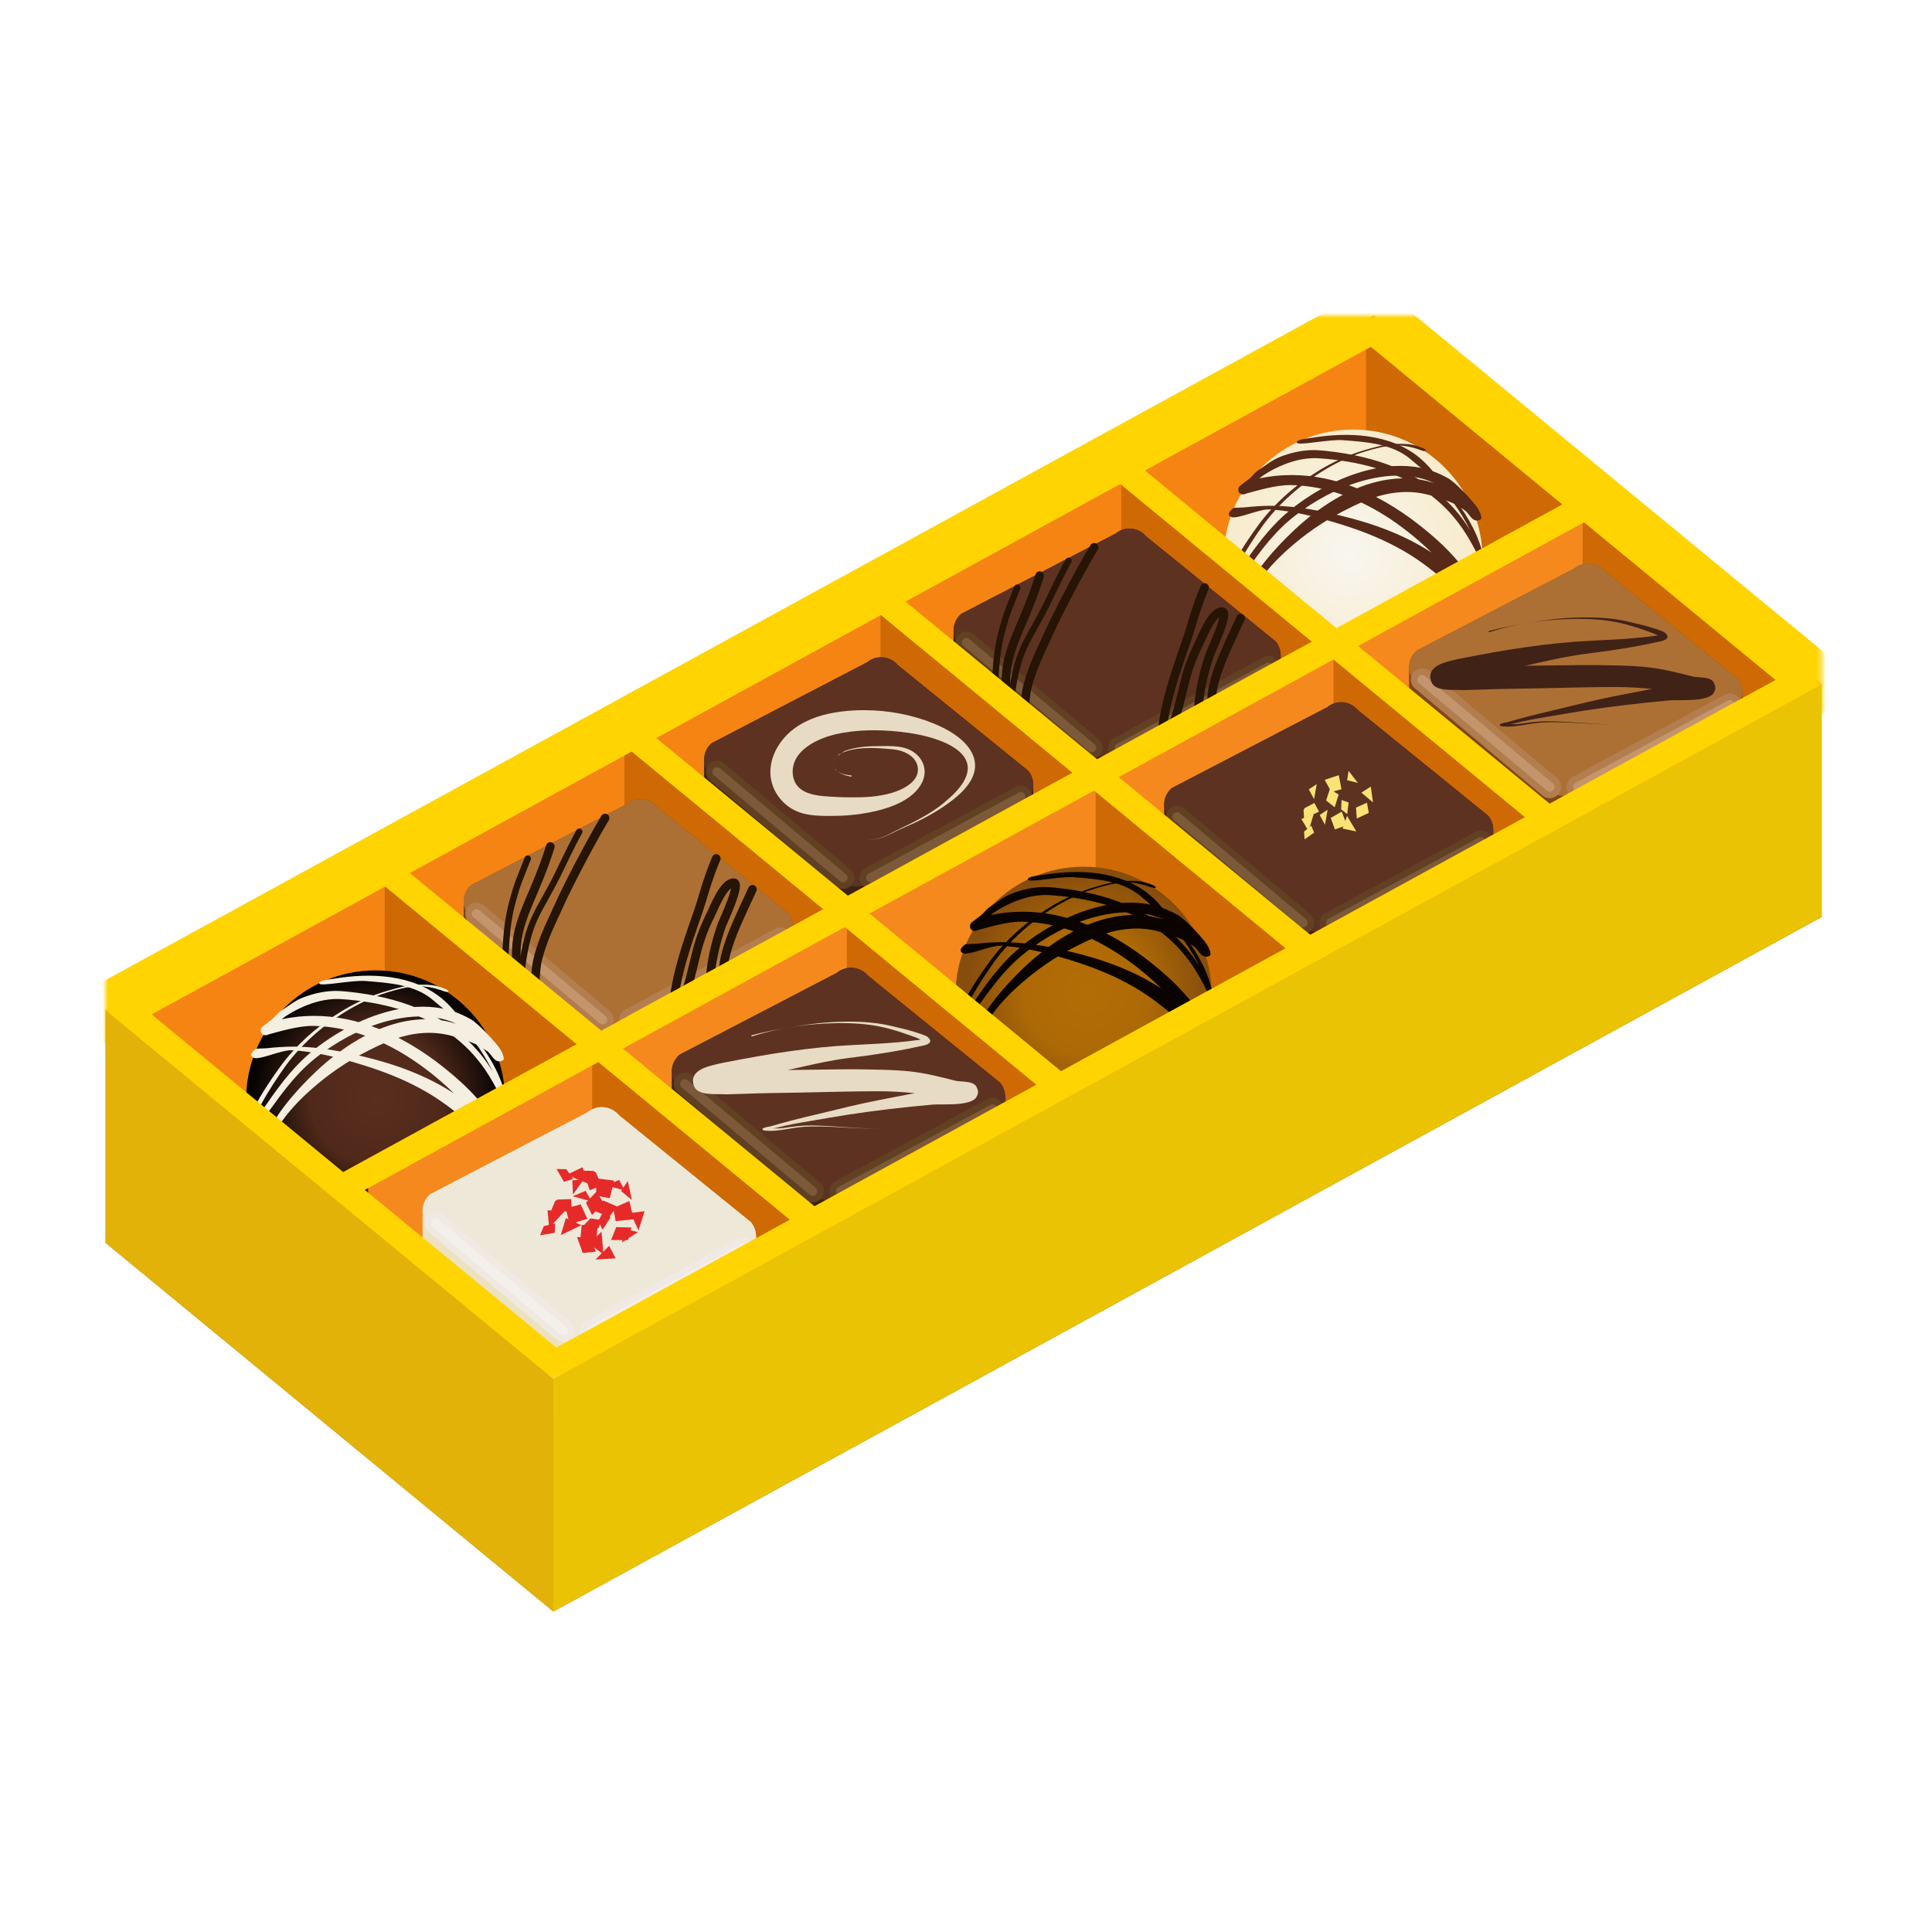 <?xml version="1.0" encoding="UTF-8"?>
<!DOCTYPE svg PUBLIC "-//W3C//DTD SVG 1.1//EN" "http://www.w3.org/Graphics/SVG/1.1/DTD/svg11.dtd">
<!-- Created by kotohokisha (https://kotohokisha.com/) -->
<svg stroke-miterlimit="10" style="fill-rule:nonzero;clip-rule:evenodd;stroke-linecap:round;stroke-linejoin:round;" version="1.1" viewBox="0 0 369.959 278.787" width="500px" height="500px" xml:space="preserve" xmlns="http://www.w3.org/2000/svg" xmlns:xlink="http://www.w3.org/1999/xlink">
<defs>
<radialGradient cx="0" cy="0" gradientTransform="matrix(25.298 0.924 -0.779 25.298 258.59 60.525)" gradientUnits="userSpaceOnUse" id="RadialGradient" r="1">
<stop offset="0" stop-color="#f8f6f0"/>
<stop offset="1" stop-color="#f8ebca"/>
<stop offset="1" stop-color="#e9e5cb"/>
</radialGradient>
<filter color-interpolation-filters="sRGB" filterUnits="userSpaceOnUse" height="26.154" id="Filter" width="29.999" x="182.044" y="74.452">
<feGaussianBlur in="SourceGraphic" result="Blur" stdDeviation="0.352"/>
</filter>
<filter color-interpolation-filters="sRGB" filterUnits="userSpaceOnUse" height="21.439" id="Filter_2" width="34.576" x="211.305" y="79.168">
<feGaussianBlur in="SourceGraphic" result="Blur" stdDeviation="0.352"/>
</filter>
<filter color-interpolation-filters="sRGB" filterUnits="userSpaceOnUse" height="17.515" id="Filter_3" width="6.169" x="208.007" y="99.724">
<feGaussianBlur in="SourceGraphic" result="Blur" stdDeviation="0.352"/>
</filter>
<filter color-interpolation-filters="sRGB" filterUnits="userSpaceOnUse" height="23.667" id="Filter_4" width="27.512" x="183.288" y="75.696">
<feGaussianBlur in="SourceGraphic" result="Blur" stdDeviation="0.352"/>
</filter>
<filter color-interpolation-filters="sRGB" filterUnits="userSpaceOnUse" height="18.951" id="Filter_5" width="32.088" x="212.549" y="80.412">
<feGaussianBlur in="SourceGraphic" result="Blur" stdDeviation="0.352"/>
</filter>
<filter color-interpolation-filters="sRGB" filterUnits="userSpaceOnUse" height="14.496" id="Filter_6" width="3.15" x="209.517" y="101.234">
<feGaussianBlur in="SourceGraphic" result="Blur" stdDeviation="0.352"/>
</filter>
<filter color-interpolation-filters="sRGB" filterUnits="userSpaceOnUse" height="26.311" id="Filter_7" width="30.18" x="134.28" y="99.207">
<feGaussianBlur in="SourceGraphic" result="Blur" stdDeviation="0.355"/>
</filter>
<filter color-interpolation-filters="sRGB" filterUnits="userSpaceOnUse" height="21.567" id="Filter_8" width="34.783" x="163.717" y="103.95">
<feGaussianBlur in="SourceGraphic" result="Blur" stdDeviation="0.355"/>
</filter>
<filter color-interpolation-filters="sRGB" filterUnits="userSpaceOnUse" height="17.62" id="Filter_9" width="6.206" x="160.399" y="124.63">
<feGaussianBlur in="SourceGraphic" result="Blur" stdDeviation="0.355"/>
</filter>
<filter color-interpolation-filters="sRGB" filterUnits="userSpaceOnUse" height="23.809" id="Filter_10" width="27.677" x="135.531" y="100.458">
<feGaussianBlur in="SourceGraphic" result="Blur" stdDeviation="0.355"/>
</filter>
<filter color-interpolation-filters="sRGB" filterUnits="userSpaceOnUse" height="19.065" id="Filter_11" width="32.281" x="164.968" y="105.202">
<feGaussianBlur in="SourceGraphic" result="Blur" stdDeviation="0.355"/>
</filter>
<filter color-interpolation-filters="sRGB" filterUnits="userSpaceOnUse" height="14.583" id="Filter_12" width="3.169" x="161.917" y="126.148">
<feGaussianBlur in="SourceGraphic" result="Blur" stdDeviation="0.355"/>
</filter>
<filter color-interpolation-filters="sRGB" filterUnits="userSpaceOnUse" height="26.311" id="Filter_13" width="30.18" x="88.231" y="126.385">
<feGaussianBlur in="SourceGraphic" result="Blur" stdDeviation="0.355"/>
</filter>
<filter color-interpolation-filters="sRGB" filterUnits="userSpaceOnUse" height="21.567" id="Filter_14" width="34.783" x="117.668" y="131.129">
<feGaussianBlur in="SourceGraphic" result="Blur" stdDeviation="0.355"/>
</filter>
<filter color-interpolation-filters="sRGB" filterUnits="userSpaceOnUse" height="17.62" id="Filter_15" width="6.206" x="114.35" y="151.808">
<feGaussianBlur in="SourceGraphic" result="Blur" stdDeviation="0.355"/>
</filter>
<filter color-interpolation-filters="sRGB" filterUnits="userSpaceOnUse" height="23.809" id="Filter_16" width="27.677" x="89.482" y="127.636">
<feGaussianBlur in="SourceGraphic" result="Blur" stdDeviation="0.355"/>
</filter>
<filter color-interpolation-filters="sRGB" filterUnits="userSpaceOnUse" height="19.065" id="Filter_17" width="32.281" x="118.919" y="132.38">
<feGaussianBlur in="SourceGraphic" result="Blur" stdDeviation="0.355"/>
</filter>
<filter color-interpolation-filters="sRGB" filterUnits="userSpaceOnUse" height="14.583" id="Filter_18" width="3.169" x="115.868" y="153.327">
<feGaussianBlur in="SourceGraphic" result="Blur" stdDeviation="0.355"/>
</filter>
<radialGradient cx="0" cy="0" gradientTransform="matrix(24.559 0.395 -0.332 24.559 72.135 164.619)" gradientUnits="userSpaceOnUse" id="RadialGradient_2" r="1">
<stop offset="0" stop-color="#5a2e1e"/>
<stop offset="0.519" stop-color="#50291a"/>
<stop offset="1" stop-color="#000000"/>
</radialGradient>
<path d="M70.492 180.518L70.492 223.159L303.065 95.796L303.065 53.156L70.492 180.518Z" id="Fill"/>
<filter color-interpolation-filters="sRGB" filterUnits="userSpaceOnUse" height="26.658" id="Filter_19" width="30.578" x="269.256" y="81.504">
<feGaussianBlur in="SourceGraphic" result="Blur" stdDeviation="0.359"/>
</filter>
<filter color-interpolation-filters="sRGB" filterUnits="userSpaceOnUse" height="21.852" id="Filter_20" width="35.242" x="299.081" y="86.31">
<feGaussianBlur in="SourceGraphic" result="Blur" stdDeviation="0.359"/>
</filter>
<filter color-interpolation-filters="sRGB" filterUnits="userSpaceOnUse" height="17.852" id="Filter_21" width="6.288" x="295.719" y="107.262">
<feGaussianBlur in="SourceGraphic" result="Blur" stdDeviation="0.359"/>
</filter>
<filter color-interpolation-filters="sRGB" filterUnits="userSpaceOnUse" height="24.123" id="Filter_22" width="28.042" x="270.524" y="82.771">
<feGaussianBlur in="SourceGraphic" result="Blur" stdDeviation="0.359"/>
</filter>
<filter color-interpolation-filters="sRGB" filterUnits="userSpaceOnUse" height="19.316" id="Filter_23" width="32.706" x="300.349" y="87.578">
<feGaussianBlur in="SourceGraphic" result="Blur" stdDeviation="0.359"/>
</filter>
<filter color-interpolation-filters="sRGB" filterUnits="userSpaceOnUse" height="14.775" id="Filter_24" width="3.211" x="297.258" y="108.801">
<feGaussianBlur in="SourceGraphic" result="Blur" stdDeviation="0.359"/>
</filter>
<filter color-interpolation-filters="sRGB" filterUnits="userSpaceOnUse" height="23.809" id="Filter_25" width="27.677" x="223.622" y="109.072">
<feGaussianBlur in="SourceGraphic" result="Blur" stdDeviation="0.355"/>
</filter>
<filter color-interpolation-filters="sRGB" filterUnits="userSpaceOnUse" height="19.065" id="Filter_26" width="32.281" x="253.059" y="113.816">
<feGaussianBlur in="SourceGraphic" result="Blur" stdDeviation="0.355"/>
</filter>
<filter color-interpolation-filters="sRGB" filterUnits="userSpaceOnUse" height="14.583" id="Filter_27" width="3.169" x="250.008" y="134.763">
<feGaussianBlur in="SourceGraphic" result="Blur" stdDeviation="0.355"/>
</filter>
<radialGradient cx="0" cy="0" gradientTransform="matrix(23.783 0.586 -0.493 23.783 208.247 144.316)" gradientUnits="userSpaceOnUse" id="RadialGradient_3" r="1">
<stop offset="0" stop-color="#905a08"/>
<stop offset="0" stop-color="#b36d06"/>
<stop offset="0.512" stop-color="#ad6906"/>
<stop offset="0.973" stop-color="#864d0d"/>
</radialGradient>
<filter color-interpolation-filters="sRGB" filterUnits="userSpaceOnUse" height="26.658" id="Filter_28" width="30.578" x="128.078" y="158.911">
<feGaussianBlur in="SourceGraphic" result="Blur" stdDeviation="0.359"/>
</filter>
<filter color-interpolation-filters="sRGB" filterUnits="userSpaceOnUse" height="21.852" id="Filter_29" width="35.242" x="157.903" y="163.718">
<feGaussianBlur in="SourceGraphic" result="Blur" stdDeviation="0.359"/>
</filter>
<filter color-interpolation-filters="sRGB" filterUnits="userSpaceOnUse" height="17.852" id="Filter_30" width="6.288" x="154.541" y="184.67">
<feGaussianBlur in="SourceGraphic" result="Blur" stdDeviation="0.359"/>
</filter>
<filter color-interpolation-filters="sRGB" filterUnits="userSpaceOnUse" height="24.123" id="Filter_31" width="28.042" x="129.345" y="160.179">
<feGaussianBlur in="SourceGraphic" result="Blur" stdDeviation="0.359"/>
</filter>
<filter color-interpolation-filters="sRGB" filterUnits="userSpaceOnUse" height="19.316" id="Filter_32" width="32.706" x="159.17" y="164.985">
<feGaussianBlur in="SourceGraphic" result="Blur" stdDeviation="0.359"/>
</filter>
<filter color-interpolation-filters="sRGB" filterUnits="userSpaceOnUse" height="14.775" id="Filter_33" width="3.211" x="156.079" y="186.208">
<feGaussianBlur in="SourceGraphic" result="Blur" stdDeviation="0.359"/>
</filter>
<filter color-interpolation-filters="sRGB" filterUnits="userSpaceOnUse" height="26.658" id="Filter_34" width="30.578" x="80.356" y="185.61">
<feGaussianBlur in="SourceGraphic" result="Blur" stdDeviation="0.359"/>
</filter>
<filter color-interpolation-filters="sRGB" filterUnits="userSpaceOnUse" height="21.852" id="Filter_35" width="35.242" x="110.181" y="190.417">
<feGaussianBlur in="SourceGraphic" result="Blur" stdDeviation="0.359"/>
</filter>
<filter color-interpolation-filters="sRGB" filterUnits="userSpaceOnUse" height="17.852" id="Filter_36" width="6.288" x="106.819" y="211.369">
<feGaussianBlur in="SourceGraphic" result="Blur" stdDeviation="0.359"/>
</filter>
<filter color-interpolation-filters="sRGB" filterUnits="userSpaceOnUse" height="24.123" id="Filter_37" width="28.042" x="81.624" y="186.878">
<feGaussianBlur in="SourceGraphic" result="Blur" stdDeviation="0.359"/>
</filter>
<filter color-interpolation-filters="sRGB" filterUnits="userSpaceOnUse" height="19.316" id="Filter_38" width="32.706" x="111.449" y="191.685">
<feGaussianBlur in="SourceGraphic" result="Blur" stdDeviation="0.359"/>
</filter>
<filter color-interpolation-filters="sRGB" filterUnits="userSpaceOnUse" height="14.775" id="Filter_39" width="3.211" x="108.358" y="212.908">
<feGaussianBlur in="SourceGraphic" result="Blur" stdDeviation="0.359"/>
</filter>
<path d="M20.166 147.827L263.066 14.81L348.865 85.455L105.965 218.472L20.166 147.827Z" id="Fill_2"/>
<path d="M105.965 218.472L105.965 263.007L348.865 129.988L348.865 85.455L105.965 218.472Z" id="Fill_3"/>
</defs>
<g id="layer-1">
<path d="M20.166 192.36L263.066 59.343L348.865 129.988L105.965 263.005L20.166 192.36Z" fill="#9d521b" fill-rule="nonzero" opacity="1" stroke="none"/>
<path d="M20.166 147.827L263.066 14.81L348.865 85.455L105.965 218.472L20.166 147.827Z" fill="#f58413" fill-rule="nonzero" opacity="1" stroke="none"/>
<path d="M261.592 16.845L261.592 60.381L345.468 129.443L345.468 85.907L261.592 16.845Z" fill="#ce6904" fill-rule="nonzero" opacity="1" stroke="#007aff" stroke-linecap="butt" stroke-linejoin="round" stroke-opacity="0" stroke-width="9.776"/>
<g opacity="1">
<path d="M246.715 83.596C246.715 80.921 252.263 78.752 259.106 78.752C265.95 78.752 271.497 80.921 271.497 83.596C271.497 86.271 265.95 88.439 259.106 88.439C252.263 88.439 246.715 86.271 246.715 83.596Z" fill="#f6e9cb" fill-rule="nonzero" opacity="1" stroke="none"/>
<path d="M234.324 61.449C234.324 47.762 245.419 36.667 259.106 36.667C272.793 36.667 283.889 47.762 283.889 61.449C283.889 75.136 272.793 86.231 259.106 86.231C245.419 86.231 234.324 75.136 234.324 61.449Z" fill="url(#RadialGradient)" fill-rule="nonzero" opacity="1" stroke="none"/>
<path d="M267.356 39.404C265.255 39.42 263.392 40.013 261.381 40.581C258.212 41.476 255.21 42.892 252.41 44.613C248.743 46.866 245.369 49.671 242.565 52.939C241.692 53.956 240.897 55.024 240.128 56.119C239.028 57.684 237.969 59.283 236.992 60.927C236.207 62.247 235.464 63.606 234.872 65.025C234.491 65.937 234.112 66.93 234.096 67.931C234.092 68.219 234.113 68.55 234.238 68.816C234.309 68.967 234.408 69.116 234.577 69.177C234.685 69.216 234.801 69.225 234.916 69.21C235.16 69.177 235.339 68.945 235.451 68.751C235.821 68.112 235.975 67.367 236.347 66.729C236.466 66.525 236.641 66.326 236.784 66.139C237.032 65.815 237.278 65.49 237.527 65.167C238.146 64.361 238.758 63.565 239.352 62.741C241.204 60.174 243.124 57.635 245.395 55.42C247.056 53.798 248.909 52.383 250.858 51.126C254.877 48.533 259.423 46.535 264.167 45.782C267.014 45.331 269.982 45.349 272.756 46.197C273.377 46.388 273.983 46.616 274.57 46.886C273.677 46.621 272.771 46.386 271.849 46.241C269.136 45.816 266.304 46.008 263.643 46.667C260.907 47.346 258.296 48.469 255.863 49.88C254.189 50.85 252.602 51.947 251.077 53.136C250.021 53.959 248.994 54.834 248.017 55.748C242.94 60.497 239.149 65.482 238.488 68.287C238.311 69.043 237.303 71.71 237.114 73.359C236.957 74.733 237.964 74.286 238.013 74.6C237.94 73.519 238.764 70.98 238.834 70.634C239.759 66.068 244.573 60.943 250.137 56.731C251.148 55.966 252.193 55.249 253.262 54.568C254.538 53.754 255.852 53.001 257.196 52.306C259.748 50.985 262.429 49.718 265.249 49.093C267.283 48.642 269.419 48.493 271.488 48.765C273.149 48.984 274.758 49.463 276.329 50.033C277.186 50.344 278.064 50.65 278.864 51.093C279.329 51.35 279.773 51.64 280.208 51.945C280.463 52.124 280.64 52.223 280.831 52.426C281.298 52.923 281.792 53.841 282.47 54.043C282.71 54.115 282.964 54.117 283.202 54.032C283.25 54.015 283.298 53.999 283.344 53.977C283.366 53.967 283.402 53.961 283.41 53.945C283.411 53.941 283.423 53.938 283.42 53.934C283.435 53.928 283.525 53.865 283.595 53.803C283.76 53.655 283.617 52.512 282.605 51.217C281.487 49.785 278.68 46.77 277.301 46.001C276.032 45.292 274.715 44.704 273.313 44.307C270.035 43.38 266.554 43.466 263.238 44.143C258.519 45.107 254.022 47.2 250.039 49.88C248.672 50.799 247.355 51.798 246.116 52.885C242.79 55.802 240.215 59.412 237.724 63.036C237.216 63.775 236.661 64.488 236.129 65.21C235.897 65.525 235.673 65.847 235.473 66.183C235.668 65.584 235.902 64.993 236.161 64.424C237.418 61.663 239.066 59.065 240.762 56.556C241.498 55.467 242.261 54.402 243.1 53.387C245.807 50.115 249.087 47.292 252.661 45.006C255.402 43.254 258.349 41.797 261.468 40.854C265.439 39.655 268.192 39.147 272.136 40.646C273.129 41.024 273.462 40.608 272.474 40.212C270.5 39.42 269.457 39.388 267.356 39.404Z" fill="#572918" fill-rule="nonzero" opacity="1" stroke="none"/>
<path d="M250.981 38.29C250.648 38.347 248.253 38.513 248.323 39.146C248.402 39.864 254.432 38.487 257.233 38.707C261.507 39.043 266.58 39.34 270.093 42.337C272.065 44.019 274.89 46.239 276.504 48.263C278.422 50.669 280.191 53.236 281.519 56.021C281.144 55.403 280.776 54.788 280.35 54.196C277.698 50.51 274.213 47.505 270.21 45.367C266.306 43.283 262.015 42.01 257.666 41.269C256.352 41.046 255.025 40.871 253.699 40.734C252.784 40.64 251.878 40.575 250.956 40.614C248.952 40.699 246.985 41.173 245.121 41.903C243.645 42.482 242.341 43.534 241.017 44.409C240.113 45.007 240.024 45.445 239.175 46.117C238.77 46.438 238.363 46.748 237.951 47.057C237.682 47.259 237.344 47.474 237.197 47.789C237.129 47.934 237.096 48.098 237.109 48.259C237.116 48.344 237.135 48.435 237.142 48.445C237.139 48.446 237.142 48.453 237.142 48.456C237.142 48.465 237.149 48.479 237.153 48.489C237.18 48.559 237.209 48.622 237.251 48.685C237.366 48.857 237.617 49.078 237.841 49.079C237.955 49.079 238.067 49.084 238.18 49.079C238.229 49.076 238.345 49.039 238.388 49.024C238.511 48.982 238.633 48.927 238.759 48.893C240.696 48.374 244.37 47.258 247.154 47.301C252.674 47.386 258.05 49.127 262.867 51.759C266.001 53.472 268.891 55.565 271.598 57.889C272.472 58.64 273.317 59.435 274.143 60.239C268.86 56.788 262.869 54.621 256.737 53.158C254.792 52.694 252.831 52.261 250.858 51.934C248.499 51.543 246.116 51.288 243.723 51.268C241.908 51.252 240.096 51.383 238.292 51.574C237.933 51.611 236.667 51.618 236.309 51.66C236.11 51.684 234.648 52.805 235.666 53.373C236.779 53.993 241.007 51.846 243.144 51.967C246.571 52.161 249.947 52.891 253.251 53.792C255.581 54.427 257.897 55.13 260.168 55.955C263.479 57.158 266.711 58.626 269.718 60.468C272.232 62.008 274.562 63.83 276.799 65.746C277.277 66.156 278.328 67.531 278.8 67.949C278.938 68.071 280.178 69.313 280.19 69.336C280.257 69.473 280.376 69.705 280.962 70.182C281.829 70.888 283.015 70.84 283.639 69.745C284.467 68.293 282.897 67.05 282.736 66.79C281.977 65.573 281.259 64.479 280.372 63.353C279.099 61.737 277.727 60.209 276.241 58.785C275.029 57.623 273.746 56.53 272.439 55.474C266.95 51.041 260.594 47.475 253.634 46.034C249.449 45.167 245.245 45.158 241.144 46.023C241.374 45.852 241.585 45.659 241.822 45.498C242.653 44.931 243.54 44.441 244.444 44.001C246.504 43 248.735 42.296 251.033 42.165C252 42.11 252.956 42.19 253.918 42.275C255.326 42.399 256.731 42.585 258.125 42.821C265.213 44.022 272.056 46.779 277.116 52.032C278.582 53.555 279.871 55.244 280.973 57.048C281.891 58.551 282.686 60.137 283.497 61.703C283.808 62.8 284.731 62.344 284.698 61.906C284.605 60.685 284.47 61.471 283.912 60.381C283.726 59.717 283.552 59.051 283.322 58.403C282.629 56.449 281.673 54.592 280.569 52.841C279.479 51.114 278.245 49.481 276.952 47.902C275.29 45.875 273.907 43.793 271.887 42.117C266.191 37.389 258.064 37.073 250.981 38.29ZM237.841 47.319C237.852 47.319 237.864 47.32 237.874 47.319C237.849 47.329 237.823 47.332 237.798 47.341C237.781 47.348 237.823 47.32 237.841 47.319Z" fill="#572918" fill-rule="nonzero" opacity="1" stroke="none"/>
</g>
<path d="M214.713 46.67L214.713 91.201L257.62 126.545L257.62 82.014L214.713 46.67Z" fill="#ce6904" fill-rule="nonzero" opacity="1" stroke="#007aff" stroke-linecap="butt" stroke-linejoin="round" stroke-opacity="0" stroke-width="10"/>
<g opacity="1">
<g opacity="1">
<path d="M216.633 55.645C215.579 55.553 214.485 55.859 213.611 56.593L184.071 71.961C183.119 72.76 182.629 73.899 182.608 75.052L182.599 75.052L182.599 92.891L182.642 92.891C182.74 93.646 183.037 94.382 183.563 95.009L208.488 115.026C209.955 116.775 212.56 117.001 214.308 115.534L243.762 100.278C244.772 99.431 245.255 98.203 245.217 96.98L245.243 96.98L245.243 79.735L245.217 79.735C245.185 78.847 244.885 77.963 244.27 77.23L219.44 57.1C218.706 56.226 217.686 55.738 216.633 55.645Z" fill="#3a2017" fill-rule="nonzero" opacity="0.979" stroke="none"/>
<path d="M183.562 77.787C182.095 76.038 182.323 73.432 184.071 71.965L213.613 56.594C215.362 55.127 217.968 55.355 219.435 57.104L244.273 77.231C245.74 78.98 245.512 81.587 243.763 83.054L214.31 98.308C212.562 99.775 209.955 99.547 208.488 97.799L183.562 77.787Z" fill="#5e3222" fill-rule="nonzero" opacity="0.979" stroke="none"/>
<path d="M185.043 77.451L209.044 97.607" fill="none" filter="url(#Filter)" opacity="0.979" stroke="#624123" stroke-linecap="round" stroke-linejoin="round" stroke-width="4.236"/>
<path d="M214.305 97.607L242.882 82.167" fill="none" filter="url(#Filter_2)" opacity="0.979" stroke="#624123" stroke-linecap="round" stroke-linejoin="round" stroke-width="4.236"/>
<path d="M211.177 102.723L211.006 114.24" fill="none" filter="url(#Filter_3)" opacity="0.979" stroke="#4a2f17" stroke-linecap="round" stroke-linejoin="round" stroke-width="4.236"/>
<path d="M185.043 77.451L209.044 97.607" fill="none" filter="url(#Filter_4)" opacity="0.979" stroke="#7d5a3b" stroke-linecap="round" stroke-linejoin="round" stroke-width="1.749"/>
<path d="M214.305 97.607L242.882 82.167" fill="none" filter="url(#Filter_5)" opacity="0.979" stroke="#7d5a3b" stroke-linecap="round" stroke-linejoin="round" stroke-width="1.749"/>
<path d="M211.177 102.723L211.006 114.24" fill="none" filter="url(#Filter_6)" opacity="0.979" stroke="#604024" stroke-linecap="round" stroke-linejoin="round" stroke-width="1.217"/>
</g>
<path d="M194.795 66.942C192.789 72.031 192.929 71.472 192.028 74.627C190.46 80.115 190.722 84.444 190.258 90.005C190.077 92.18 188.796 99.043 191.891 100.075C192.345 100.226 193.812 86.788 193.933 86.065C195.257 78.116 196.867 77.261 200.479 70.037C201.318 68.359 203.05 64.573 204.605 61.817" fill="none" opacity="1" stroke="#261404" stroke-linecap="round" stroke-linejoin="round" stroke-width="1.217"/>
<path d="M199.093 64.629C197.963 68.413 195.952 73.024 195.317 74.507C192.024 82.189 192.399 83.943 193.059 92.521C193.138 93.554 193.076 101.593 194.765 101.593C197.059 101.593 195.74 97.111 196.035 93.895C196.246 91.583 196.144 88.328 196.71 86.065C197.725 82.004 199.407 78.864 201.121 75.056C202.06 72.969 205.917 65.257 209.512 59.218" fill="none" opacity="1" stroke="#261404" stroke-linecap="round" stroke-linejoin="round" stroke-width="1.645"/>
<path d="M230.677 66.92C228.914 71.07 228.07 74.629 227.29 76.874C224.367 85.278 221.564 93.003 222.458 101.943C222.567 103.035 222.296 106.898 223.14 107.741C223.708 108.31 224.215 105.551 224.22 105.467C224.392 102.714 223.351 96.858 224.277 94.269C226.952 86.79 226.357 84.139 229.62 77.613C230.241 76.372 232.055 71.531 233.997 71.531C235.498 71.531 231.956 78.932 231.724 79.603C229.736 85.346 228.829 91.141 229.791 97.395C229.912 98.184 229.914 102.982 230.871 103.364C231.152 103.477 231.721 98.509 231.724 98.305C231.78 93.757 232.206 92.208 232.008 89.437C231.672 84.731 235.064 78.302 237.565 72.788" fill="none" opacity="1" stroke="#261404" stroke-linecap="round" stroke-linejoin="round" stroke-width="1.645"/>
</g>
<path d="M168.608 69.723L168.608 114.254L211.514 149.598L211.514 105.067L168.608 69.723Z" fill="#ce6904" fill-rule="nonzero" opacity="1" stroke="#007aff" stroke-linecap="butt" stroke-linejoin="round" stroke-opacity="0" stroke-width="10"/>
<g opacity="1">
<g opacity="1">
<path d="M169.076 80.287C168.016 80.194 166.916 80.501 166.036 81.24L136.319 96.7C135.361 97.504 134.869 98.65 134.847 99.809L134.838 99.809L134.838 117.756L134.881 117.756C134.98 118.515 135.279 119.256 135.808 119.886L160.883 140.024C162.359 141.783 164.979 142.011 166.738 140.535L196.368 125.187C197.384 124.335 197.87 123.1 197.832 121.87L197.858 121.87L197.858 104.521L197.832 104.521C197.8 103.628 197.498 102.738 196.879 102.001L171.9 81.751C171.162 80.871 170.136 80.379 169.076 80.287Z" fill="#3a2017" fill-rule="nonzero" opacity="0.979" stroke="none"/>
<path d="M135.807 102.561C134.331 100.802 134.561 98.18 136.319 96.704L166.038 81.242C167.797 79.766 170.42 79.995 171.896 81.754L196.882 102.002C198.358 103.761 198.129 106.383 196.37 107.859L166.74 123.206C164.981 124.682 162.358 124.452 160.883 122.693L135.807 102.561Z" fill="#5e3222" fill-rule="nonzero" opacity="0.979" stroke="none"/>
<path d="M137.297 102.224L161.442 122.5" fill="none" filter="url(#Filter_7)" opacity="0.979" stroke="#624123" stroke-linecap="round" stroke-linejoin="round" stroke-width="4.262"/>
<path d="M166.734 122.5L195.483 106.968" fill="none" filter="url(#Filter_8)" opacity="0.979" stroke="#624123" stroke-linecap="round" stroke-linejoin="round" stroke-width="4.262"/>
<path d="M163.588 127.647L163.416 139.233" fill="none" filter="url(#Filter_9)" opacity="0.979" stroke="#4a2f17" stroke-linecap="round" stroke-linejoin="round" stroke-width="4.262"/>
<path d="M137.297 102.224L161.442 122.5" fill="none" filter="url(#Filter_10)" opacity="0.979" stroke="#7d5a3b" stroke-linecap="round" stroke-linejoin="round" stroke-width="1.759"/>
<path d="M166.734 122.5L195.483 106.968" fill="none" filter="url(#Filter_11)" opacity="0.979" stroke="#7d5a3b" stroke-linecap="round" stroke-linejoin="round" stroke-width="1.759"/>
<path d="M163.588 127.647L163.416 139.233" fill="none" filter="url(#Filter_12)" opacity="0.979" stroke="#604024" stroke-linecap="round" stroke-linejoin="round" stroke-width="1.225"/>
</g>
<g opacity="1">
<path d="M165.469 90.406C163.956 90.404 162.443 90.496 160.969 90.688C157.83 91.094 154.74 91.996 152.156 93.875C147.809 97.037 145.645 103.087 149.594 107.594C150.136 108.213 150.771 108.753 151.469 109.188C153.732 110.598 156.309 110.651 158.906 110.656C160.22 110.659 161.534 110.611 162.844 110.5C163.987 110.403 165.122 110.241 166.25 110.031C169.88 109.358 174.923 107.797 176.625 104.125C177.837 101.51 176.411 98.857 173.844 97.844C172.258 97.218 170.486 97.281 168.812 97.281C166.498 97.282 164.039 97.375 161.844 98.188C161.594 98.28 161.385 98.516 161.125 98.656C163.552 97.443 167.063 97.57 169.594 97.781C170.336 97.843 171.111 97.892 171.844 98.031C173.564 98.358 175.502 99.473 175.75 101.375C176.105 104.096 172.863 105.632 170.75 106.25C169.469 106.625 168.14 106.843 166.812 106.969C165.451 107.098 164.086 107.111 162.719 107.094C161.807 107.082 161.23 107.084 160.312 107.031C157.164 106.851 152.284 106.925 151.812 102.688C151.752 102.142 151.796 101.629 151.906 101.094C152.611 97.692 156.874 95.765 159.844 95.062C163.874 94.109 168.15 94.088 172.25 94.531C174.705 94.797 177.166 95.238 179.5 96.062C180.681 96.48 181.838 96.979 182.875 97.688C183.521 98.129 184.141 98.669 184.594 99.312C186.843 102.504 183.358 105.968 181.062 107.875C180.719 108.16 180.388 108.451 180.031 108.719C178.182 110.108 176.165 111.231 174.094 112.25C173.14 112.719 172.162 113.167 171.219 113.656C170.366 114.098 169.514 114.585 168.594 114.875C167.674 115.165 166.693 115.173 165.75 115.344C166.696 115.179 167.701 115.188 168.625 114.906C169.762 114.559 170.802 113.937 171.875 113.438C172.941 112.941 174.029 112.5 175.094 112C177.31 110.96 179.447 109.775 181.438 108.344C184.319 106.272 187.896 103.075 186.344 99.094C186.078 98.413 185.682 97.782 185.219 97.219C184.537 96.39 183.725 95.701 182.844 95.094C181.576 94.22 180.174 93.517 178.75 92.938C174.615 91.255 170.008 90.412 165.469 90.406ZM161.125 98.656C160.964 98.737 160.775 98.782 160.625 98.875C160.509 98.947 160.537 99.076 160.438 99.156C160.665 98.977 160.867 98.795 161.125 98.656ZM160.438 99.156C159.955 99.536 159.535 99.886 159.469 100.406C159.529 99.93 159.97 99.53 160.438 99.156ZM159.469 100.406C159.444 100.599 159.494 100.794 159.562 101C159.507 100.803 159.444 100.602 159.469 100.406ZM159.562 101C159.617 101.195 159.734 101.375 159.875 101.562C159.722 101.367 159.624 101.187 159.562 101ZM159.875 101.562C159.942 101.648 159.914 101.726 160 101.812C160.08 101.894 160.186 101.955 160.281 102.031C160.095 101.883 159.995 101.722 159.875 101.562ZM160.406 102.125C160.523 102.212 160.634 102.305 160.75 102.375C161.443 102.789 162.182 102.991 162.969 103.125C163.028 103.133 163.086 103.091 163.094 103.031C163.102 102.972 163.059 102.914 163 102.906C162.101 102.824 161.161 102.659 160.406 102.125Z" fill="#e8dbc3" stroke="none"/>
</g>
</g>
<path d="M119.568 96.967L119.568 141.499L162.474 176.842L162.474 132.311L119.568 96.967Z" fill="#ce6904" fill-rule="nonzero" opacity="1" stroke="#007aff" stroke-linecap="butt" stroke-linejoin="round" stroke-opacity="0" stroke-width="10"/>
<g opacity="1">
<g opacity="1">
<path d="M123.027 107.465C121.967 107.372 120.867 107.68 119.987 108.418L90.27 123.878C89.312 124.682 88.82 125.828 88.798 126.988L88.789 126.988L88.789 144.934L88.832 144.934C88.931 145.694 89.23 146.434 89.759 147.065L114.834 167.202C116.31 168.961 118.93 169.189 120.689 167.713L150.319 152.365C151.335 151.513 151.821 150.278 151.783 149.048L151.809 149.048L151.809 131.699L151.783 131.699C151.751 130.806 151.449 129.917 150.83 129.179L125.851 108.929C125.113 108.049 124.087 107.558 123.027 107.465Z" fill="#7f4517" fill-rule="nonzero" opacity="0.979" stroke="none"/>
<path d="M89.758 129.739C88.282 127.98 88.511 125.358 90.27 123.882L119.989 108.42C121.748 106.944 124.371 107.173 125.847 108.932L150.833 129.181C152.309 130.939 152.08 133.562 150.321 135.038L120.691 150.384C118.932 151.86 116.309 151.631 114.834 149.872L89.758 129.739Z" fill="#ad7135" fill-rule="nonzero" opacity="0.979" stroke="none"/>
<path d="M91.248 129.402L115.393 149.679" fill="none" filter="url(#Filter_13)" opacity="0.979" stroke="#b37f51" stroke-linecap="round" stroke-linejoin="round" stroke-width="4.262"/>
<path d="M120.685 149.679L149.434 134.146" fill="none" filter="url(#Filter_14)" opacity="0.979" stroke="#b37f51" stroke-linecap="round" stroke-linejoin="round" stroke-width="4.262"/>
<path d="M117.539 154.826L117.367 166.411" fill="none" filter="url(#Filter_15)" opacity="0.979" stroke="#7b4c23" stroke-linecap="round" stroke-linejoin="round" stroke-width="4.262"/>
<path d="M91.248 129.402L115.393 149.679" fill="none" filter="url(#Filter_16)" opacity="0.979" stroke="#c5966d" stroke-linecap="round" stroke-linejoin="round" stroke-width="1.759"/>
<path d="M120.685 149.679L149.434 134.146" fill="none" filter="url(#Filter_17)" opacity="0.979" stroke="#c5966d" stroke-linecap="round" stroke-linejoin="round" stroke-width="1.759"/>
<path d="M117.539 154.826L117.367 166.411" fill="none" filter="url(#Filter_18)" opacity="0.979" stroke="#8c5d34" stroke-linecap="round" stroke-linejoin="round" stroke-width="1.225"/>
</g>
<path d="M101.058 118.829C99.04 123.949 99.181 123.386 98.274 126.561C96.697 132.082 96.961 136.436 96.495 142.031C96.312 144.219 95.023 151.123 98.137 152.161C98.594 152.313 100.07 138.794 100.191 138.067C101.524 130.07 103.143 129.21 106.777 121.943C107.621 120.255 109.363 116.446 110.928 113.673" fill="none" opacity="1" stroke="#261404" stroke-linecap="round" stroke-linejoin="round" stroke-width="1.225"/>
<path d="M105.382 116.503C104.246 120.31 102.223 124.948 101.583 126.44C98.271 134.168 98.648 135.932 99.312 144.562C99.391 145.601 99.329 153.689 101.028 153.689C103.335 153.689 102.009 149.18 102.305 145.945C102.518 143.618 102.416 140.343 102.985 138.067C104.006 133.982 105.698 130.823 107.422 126.993C108.367 124.892 112.247 117.134 115.864 111.059" fill="none" opacity="1" stroke="#261404" stroke-linecap="round" stroke-linejoin="round" stroke-width="1.655"/>
<path d="M137.155 118.808C135.383 122.982 134.533 126.563 133.748 128.821C130.807 137.275 127.988 145.047 128.887 154.041C128.997 155.139 128.724 159.025 129.573 159.874C130.145 160.445 130.655 157.67 130.66 157.586C130.833 154.816 129.785 148.925 130.717 146.32C133.408 138.797 132.81 136.129 136.093 129.564C136.717 128.316 138.542 123.445 140.496 123.445C142.005 123.445 138.442 130.891 138.209 131.566C136.209 137.343 135.296 143.174 136.264 149.466C136.386 150.259 136.388 155.085 137.351 155.47C137.634 155.583 138.206 150.586 138.209 150.381C138.266 145.806 138.694 144.247 138.494 141.459C138.156 136.725 141.569 130.257 144.085 124.71" fill="none" opacity="1" stroke="#261404" stroke-linecap="round" stroke-linejoin="round" stroke-width="1.655"/>
</g>
<path d="M73.672 123.164L73.672 167.695L116.578 203.039L116.578 158.508L73.672 123.164Z" fill="#ce6904" fill-rule="nonzero" opacity="1" stroke="#007aff" stroke-linecap="butt" stroke-linejoin="round" stroke-opacity="0" stroke-width="10"/>
<g opacity="1">
<path d="M59.52 187.16C59.52 184.485 65.068 182.317 71.912 182.317C78.755 182.317 84.303 184.485 84.303 187.16C84.303 189.835 78.755 192.004 71.912 192.004C65.068 192.004 59.52 189.835 59.52 187.16Z" fill="#532f22" fill-rule="nonzero" opacity="1" stroke="none"/>
<path d="M47.129 165.014C47.129 151.327 58.225 140.231 71.912 140.231C85.599 140.231 96.694 151.327 96.694 165.014C96.694 178.7 85.599 189.796 71.912 189.796C58.225 189.796 47.129 178.7 47.129 165.014Z" fill="url(#RadialGradient_2)" fill-rule="nonzero" opacity="1" stroke="none"/>
<path d="M80.161 142.968C78.061 142.984 76.198 143.577 74.186 144.146C71.018 145.041 68.016 146.457 65.215 148.178C61.549 150.43 58.174 153.235 55.37 156.504C54.498 157.521 53.703 158.589 52.933 159.684C51.834 161.248 50.774 162.847 49.797 164.492C49.013 165.812 48.27 167.17 47.677 168.589C47.297 169.501 46.917 170.495 46.902 171.496C46.897 171.784 46.919 172.115 47.044 172.381C47.115 172.532 47.213 172.68 47.382 172.741C47.491 172.781 47.607 172.79 47.721 172.774C47.965 172.741 48.144 172.51 48.257 172.315C48.627 171.676 48.78 170.932 49.153 170.294C49.272 170.09 49.447 169.891 49.59 169.704C49.838 169.379 50.084 169.055 50.333 168.731C50.952 167.926 51.563 167.129 52.157 166.305C54.009 163.739 55.929 161.2 58.2 158.984C59.862 157.363 61.714 155.947 63.663 154.69C67.683 152.098 72.228 150.1 76.972 149.347C79.819 148.895 82.787 148.913 85.561 149.762C86.183 149.952 86.789 150.181 87.375 150.45C86.483 150.185 85.577 149.95 84.654 149.806C81.942 149.381 79.109 149.572 76.448 150.232C73.713 150.91 71.102 152.034 68.668 153.444C66.994 154.415 65.408 155.512 63.882 156.701C62.827 157.523 61.8 158.398 60.822 159.312C55.745 164.062 51.954 169.047 51.294 171.852C51.116 172.608 50.108 175.274 49.919 176.923C49.762 178.297 50.769 177.851 50.819 178.165C50.745 177.083 51.569 174.545 51.64 174.198C52.565 169.633 57.378 164.508 62.942 160.296C63.953 159.53 64.998 158.813 66.067 158.132C67.343 157.319 68.657 156.566 70.001 155.87C72.553 154.549 75.234 153.283 78.054 152.658C80.089 152.207 82.224 152.057 84.294 152.33C85.954 152.549 87.564 153.028 89.134 153.597C89.991 153.908 90.869 154.214 91.669 154.657C92.134 154.915 92.579 155.204 93.013 155.51C93.269 155.689 93.445 155.788 93.636 155.99C94.104 156.487 94.598 157.406 95.275 157.608C95.516 157.679 95.769 157.682 96.007 157.597C96.055 157.58 96.103 157.564 96.149 157.542C96.171 157.532 96.208 157.525 96.215 157.509C96.216 157.506 96.228 157.503 96.226 157.498C96.24 157.493 96.331 157.43 96.401 157.367C96.565 157.22 96.422 156.077 95.411 154.781C94.293 153.35 91.486 150.335 90.107 149.565C88.837 148.857 87.52 148.268 86.118 147.872C82.841 146.944 79.359 147.031 76.044 147.708C71.324 148.671 66.828 150.765 62.844 153.444C61.477 154.364 60.16 155.363 58.921 156.449C55.596 159.367 53.021 162.976 50.529 166.601C50.021 167.34 49.466 168.053 48.934 168.775C48.703 169.089 48.478 169.412 48.278 169.747C48.474 169.149 48.708 168.557 48.967 167.988C50.224 165.227 51.871 162.629 53.567 160.121C54.304 159.031 55.067 157.966 55.905 156.952C58.612 153.679 61.892 150.857 65.466 148.571C68.207 146.818 71.154 145.361 74.274 144.419C78.244 143.219 80.997 142.712 84.941 144.211C85.934 144.588 86.268 144.172 85.279 143.776C83.306 142.985 82.262 142.953 80.161 142.968Z" fill="#f4efe0" fill-rule="nonzero" opacity="1" stroke="none"/>
<path d="M63.786 141.855C63.453 141.912 61.058 142.077 61.128 142.711C61.207 143.428 67.237 142.051 70.038 142.272C74.313 142.608 79.386 142.905 82.898 145.901C84.87 147.583 87.695 149.803 89.309 151.827C91.228 154.233 92.996 156.801 94.325 159.585C93.949 158.967 93.582 158.353 93.155 157.761C90.503 154.075 87.018 151.069 83.015 148.932C79.112 146.847 74.82 145.574 70.471 144.834C69.157 144.61 67.83 144.435 66.504 144.299C65.589 144.204 64.683 144.139 63.762 144.178C61.758 144.263 59.79 144.737 57.927 145.468C56.451 146.046 55.146 147.099 53.822 147.974C52.918 148.572 52.829 149.01 51.98 149.682C51.575 150.002 51.169 150.312 50.756 150.622C50.488 150.823 50.15 151.039 50.002 151.354C49.934 151.499 49.902 151.663 49.915 151.824C49.922 151.909 49.941 151.999 49.947 152.01C49.944 152.01 49.947 152.018 49.947 152.02C49.948 152.029 49.955 152.043 49.958 152.053C49.985 152.124 50.015 152.187 50.057 152.25C50.171 152.422 50.422 152.643 50.647 152.643C50.76 152.644 50.872 152.649 50.986 152.643C51.034 152.641 51.15 152.603 51.193 152.589C51.317 152.546 51.438 152.491 51.565 152.458C53.502 151.939 57.175 150.823 59.959 150.866C65.479 150.95 70.855 152.691 75.672 155.324C78.807 157.037 81.696 159.13 84.403 161.454C85.277 162.204 86.123 163 86.949 163.803C81.665 160.352 75.674 158.185 69.542 156.723C67.597 156.259 65.637 155.826 63.663 155.499C61.304 155.108 58.921 154.853 56.528 154.832C54.713 154.816 52.901 154.948 51.097 155.138C50.739 155.176 49.472 155.183 49.114 155.225C48.916 155.248 47.453 156.37 48.472 156.937C49.585 157.558 53.813 155.411 55.949 155.531C59.376 155.725 62.752 156.456 66.056 157.356C68.387 157.991 70.703 158.695 72.973 159.52C76.285 160.723 79.516 162.19 82.523 164.033C85.037 165.573 87.368 167.395 89.604 169.31C90.082 169.72 91.133 171.096 91.605 171.513C91.743 171.636 92.984 172.878 92.995 172.901C93.062 173.037 93.181 173.27 93.767 173.747C94.634 174.452 95.82 174.405 96.445 173.31C97.272 171.858 95.703 170.614 95.541 170.355C94.782 169.137 94.064 168.043 93.177 166.917C91.905 165.301 90.532 163.774 89.047 162.35C87.834 161.187 86.551 160.094 85.244 159.039C79.755 154.606 73.4 151.04 66.439 149.598C62.254 148.731 58.051 148.723 53.949 149.587C54.179 149.417 54.391 149.224 54.627 149.063C55.458 148.495 56.345 148.005 57.249 147.566C59.31 146.564 61.541 145.861 63.838 145.73C64.805 145.675 65.761 145.754 66.723 145.839C68.131 145.964 69.536 146.149 70.93 146.386C78.018 147.587 84.861 150.344 89.921 155.597C91.387 157.119 92.677 158.809 93.778 160.613C94.697 162.116 95.492 163.702 96.302 165.267C96.614 166.365 97.536 165.908 97.503 165.471C97.41 164.25 97.275 165.035 96.718 163.945C96.531 163.281 96.358 162.616 96.127 161.967C95.434 160.014 94.478 158.157 93.374 156.406C92.285 154.678 91.051 153.045 89.757 151.467C88.096 149.44 86.712 147.358 84.692 145.682C78.996 140.954 70.87 140.638 63.786 141.855ZM50.647 150.884C50.657 150.884 50.669 150.884 50.68 150.884C50.654 150.893 50.628 150.897 50.603 150.906C50.586 150.912 50.629 150.884 50.647 150.884Z" fill="#f4efe0" fill-rule="nonzero" opacity="1" stroke="none"/>
</g>
<g opacity="1">
<use fill="#f5891d" fill-rule="nonzero" stroke="none" xlink:href="#Fill"/>
<mask height="170.003" id="StrokeMask" maskUnits="userSpaceOnUse" width="232.573" x="70.492" y="53.156">
<rect fill="#000000" height="170.003" stroke="none" width="232.573" x="70.492" y="53.156"/>
<use fill="#ffffff" fill-rule="evenodd" stroke="none" xlink:href="#Fill"/>
</mask>
<use fill="none" mask="url(#StrokeMask)" stroke="#ffd400" stroke-linecap="butt" stroke-linejoin="round" stroke-opacity="0" stroke-width="10.711" xlink:href="#Fill"/>
</g>
<g opacity="1">
<g opacity="1">
<path d="M304.511 62.334C303.437 62.24 302.322 62.552 301.431 63.3L271.322 78.964C270.351 79.779 269.852 80.939 269.83 82.114L269.821 82.114L269.821 100.297L269.865 100.297C269.966 101.067 270.268 101.817 270.804 102.456L296.209 122.859C297.705 124.641 300.36 124.872 302.142 123.377L332.163 107.827C333.192 106.963 333.685 105.712 333.646 104.466L333.672 104.466L333.672 86.888L333.646 86.888C333.613 85.983 333.308 85.082 332.681 84.335L307.372 63.817C306.624 62.926 305.585 62.428 304.511 62.334Z" fill="#7f4517" fill-rule="nonzero" opacity="0.979" stroke="none"/>
<path d="M270.803 84.902C269.308 83.12 269.54 80.463 271.322 78.968L301.433 63.302C303.215 61.806 305.872 62.039 307.368 63.821L332.684 84.336C334.179 86.118 333.947 88.775 332.164 90.27L302.144 105.819C300.362 107.315 297.705 107.082 296.209 105.3L270.803 84.902Z" fill="#ad7135" fill-rule="nonzero" opacity="0.979" stroke="none"/>
<path d="M272.313 84.56L296.776 105.105" fill="none" filter="url(#Filter_19)" opacity="0.979" stroke="#b37f51" stroke-linecap="round" stroke-linejoin="round" stroke-width="4.318"/>
<path d="M302.138 105.105L331.266 89.367" fill="none" filter="url(#Filter_20)" opacity="0.979" stroke="#b37f51" stroke-linecap="round" stroke-linejoin="round" stroke-width="4.318"/>
<path d="M298.95 110.319L298.776 122.057" fill="none" filter="url(#Filter_21)" opacity="0.979" stroke="#7b4c23" stroke-linecap="round" stroke-linejoin="round" stroke-width="4.318"/>
<path d="M272.313 84.56L296.776 105.105" fill="none" filter="url(#Filter_22)" opacity="0.979" stroke="#c5966d" stroke-linecap="round" stroke-linejoin="round" stroke-width="1.782"/>
<path d="M302.138 105.105L331.266 89.367" fill="none" filter="url(#Filter_23)" opacity="0.979" stroke="#c5966d" stroke-linecap="round" stroke-linejoin="round" stroke-width="1.782"/>
<path d="M298.95 110.319L298.776 122.057" fill="none" filter="url(#Filter_24)" opacity="0.979" stroke="#8c5d34" stroke-linecap="round" stroke-linejoin="round" stroke-width="1.241"/>
</g>
<g opacity="1">
<path d="M301.5 72.688C298.346 72.805 295.235 73.237 292.125 73.781C294.468 73.376 296.827 73.123 299.219 73C302.18 72.847 305.187 72.881 308.125 73.312C310.504 73.662 312.863 74.341 315.125 75.156C315.697 75.362 316.249 75.553 316.812 75.781C317.035 75.872 317.252 75.99 317.469 76.094C317.154 76.146 316.847 76.177 316.531 76.219C315.514 76.354 314.491 76.47 313.469 76.562C310.44 76.835 307.441 76.976 304.406 77.125C296.261 77.526 288.24 78.839 280.25 80.406C279.792 80.496 279.329 80.579 278.875 80.688C276.828 81.176 272.953 81.911 274.094 85C274.733 86.731 277.844 86.505 279.25 86.531C279.605 86.538 279.958 86.564 280.312 86.562C280.666 86.561 281.022 86.539 281.375 86.531C282.014 86.518 282.83 86.496 283.469 86.469C287.231 86.31 290.986 86.296 294.75 86.219C299.599 86.12 304.462 85.975 309.312 85.969C311.704 85.966 314.057 86.112 316.406 86.344C316.209 86.382 316.011 86.398 315.812 86.438C312.659 87.059 309.516 87.631 306.375 88.312C303.33 88.973 300.315 89.762 297.281 90.469C294.405 91.139 291.55 91.851 288.719 92.688C288.631 92.713 287.979 92.789 287.562 92.969C287.553 92.963 287.524 92.965 287.531 92.969C287.398 93.031 287.189 93.083 287.188 93.188C287.181 93.568 287.938 93.521 288.062 93.531C288.921 93.6 289.804 93.516 290.656 93.406C292.14 93.215 293.598 92.881 295.094 92.781C297.064 92.65 299.029 92.725 301 92.812C303.967 92.945 306.965 93.203 309.938 93.125C306.965 93.19 303.995 92.9 301.031 92.719C298.645 92.573 296.198 92.417 293.812 92.656C292.738 92.764 291.701 92.961 290.625 93.062C290.163 93.106 289.683 93.093 289.219 93.094C289.428 93.041 289.637 93.022 289.844 92.969C291.889 92.44 293.947 92.065 296.031 91.719C298.514 91.306 301.013 90.853 303.5 90.469C308.756 89.656 314.08 89.049 319.375 88.562C320.294 88.478 320.728 88.505 321.688 88.5C322.162 88.498 322.619 88.476 323.094 88.469C323.57 88.462 324.119 88.449 324.594 88.406C325.548 88.321 327.636 88.052 328.156 87.094C328.308 86.813 328.466 86.507 328.469 86.188C328.472 85.809 328.332 85.429 328.156 85.094C327.581 83.993 325.425 84.18 324.375 84C323.815 83.904 323.27 83.73 322.719 83.594C322.202 83.466 321.675 83.34 321.156 83.219C320.428 83.048 319.545 82.838 318.781 82.688C317.967 82.528 317.136 82.39 316.312 82.281C313.668 81.931 310.976 81.874 308.312 81.812C304.465 81.724 300.629 81.784 296.781 81.844C295.2 81.868 293.614 81.894 292.031 81.906C295.226 81.208 298.4 80.427 301.625 79.906C303.891 79.54 306.169 79.31 308.438 78.969C311.382 78.526 314.345 78.038 317.25 77.375C317.718 77.268 319.272 77.112 319.312 76.344C319.331 76.002 318.819 75.504 318.5 75.375C318.054 75.195 317.613 75.025 317.156 74.875C315.39 74.295 313.56 73.858 311.75 73.438C308.412 72.662 304.911 72.56 301.5 72.688ZM292.125 73.781C289.773 74.193 287.429 74.634 285.125 75.25C285.067 75.267 285.014 75.348 285.031 75.406C285.048 75.464 285.129 75.486 285.188 75.469C287.468 74.731 289.782 74.186 292.125 73.781Z" fill="#402217" stroke="none"/>
</g>
</g>
<path d="M255.35 77.761L255.35 122.292L298.256 157.636L298.256 113.105L255.35 77.761Z" fill="#ce6904" fill-rule="nonzero" opacity="1" stroke="#007aff" stroke-linecap="butt" stroke-linejoin="round" stroke-opacity="0" stroke-width="10"/>
<g opacity="1">
<g opacity="1">
<path d="M257.167 88.901C256.107 88.808 255.006 89.116 254.127 89.854L224.41 105.314C223.451 106.118 222.959 107.264 222.937 108.424L222.929 108.424L222.929 126.37L222.972 126.37C223.071 127.13 223.37 127.87 223.899 128.501L248.973 148.638C250.449 150.397 253.07 150.625 254.828 149.149L284.459 133.801C285.475 132.949 285.961 131.714 285.923 130.484L285.949 130.484L285.949 113.135L285.923 113.135C285.89 112.242 285.589 111.353 284.97 110.615L259.991 90.365C259.253 89.485 258.227 88.994 257.167 88.901Z" fill="#3a2017" fill-rule="nonzero" opacity="0.979" stroke="none"/>
<path d="M223.898 111.175C222.422 109.416 222.651 106.794 224.41 105.318L254.129 89.856C255.888 88.38 258.51 88.609 259.986 90.368L284.973 110.616C286.449 112.375 286.219 114.998 284.46 116.474L254.83 131.82C253.071 133.296 250.449 133.066 248.973 131.308L223.898 111.175Z" fill="#5e3222" fill-rule="nonzero" opacity="0.979" stroke="none"/>
<path d="M225.388 110.838L249.533 131.115" fill="none" opacity="0.979" stroke="#624123" stroke-linecap="round" stroke-linejoin="round" stroke-width="4.262"/>
<path d="M254.825 131.115L283.573 115.582" fill="none" opacity="0.979" stroke="#624123" stroke-linecap="round" stroke-linejoin="round" stroke-width="4.262"/>
<path d="M251.678 136.261L251.507 147.847" fill="none" opacity="0.979" stroke="#4a2f17" stroke-linecap="round" stroke-linejoin="round" stroke-width="4.262"/>
<path d="M225.388 110.838L249.533 131.115" fill="none" filter="url(#Filter_25)" opacity="0.979" stroke="#7d5a3b" stroke-linecap="round" stroke-linejoin="round" stroke-width="1.759"/>
<path d="M254.825 131.115L283.573 115.582" fill="none" filter="url(#Filter_26)" opacity="0.979" stroke="#7d5a3b" stroke-linecap="round" stroke-linejoin="round" stroke-width="1.759"/>
<path d="M251.678 136.261L251.507 147.847" fill="none" filter="url(#Filter_27)" opacity="0.979" stroke="#604024" stroke-linecap="round" stroke-linejoin="round" stroke-width="1.225"/>
</g>
<g opacity="1">
<path d="M253.663 103.744L256.36 102.845L256.884 105.541L254.937 106.066L253.663 103.744Z" fill="#f9e374" fill-rule="nonzero" opacity="1" stroke="#e8dbc3" stroke-linecap="butt" stroke-linejoin="round" stroke-opacity="0" stroke-width="5.238"/>
<path d="M254.822 111.034L256.926 109.832L257.928 112.436L255.624 113.238L254.822 111.034Z" fill="#f9e374" fill-rule="nonzero" opacity="1" stroke="#e8dbc3" stroke-linecap="butt" stroke-linejoin="round" stroke-opacity="0" stroke-width="7.006"/>
<path d="M250.625 105.569L252.139 104.559L251.635 107.443L250.625 105.569Z" fill="#f9e374" fill-rule="nonzero" opacity="1" stroke="#e8dbc3" stroke-linecap="butt" stroke-linejoin="round" stroke-opacity="0" stroke-width="7.006"/>
<path d="M252.708 110.474L254.223 109.464L253.718 112.348L252.708 110.474Z" fill="#f9e374" fill-rule="nonzero" opacity="1" stroke="#e8dbc3" stroke-linecap="butt" stroke-linejoin="round" stroke-opacity="0" stroke-width="7.006"/>
<path d="M249.201 111.249L251.58 110.239L250.571 113.556L249.201 111.249Z" fill="#f9e374" fill-rule="nonzero" opacity="1" stroke="#e8dbc3" stroke-linecap="butt" stroke-linejoin="round" stroke-opacity="0" stroke-width="7.006"/>
<path d="M260.688 106.193L262.491 105.04L262.923 108.068L260.688 106.193Z" fill="#f9e374" fill-rule="nonzero" opacity="1" stroke="#e8dbc3" stroke-linecap="butt" stroke-linejoin="round" stroke-opacity="0" stroke-width="7.006"/>
<path d="M259.663 109.06L261.754 108.123L262.115 110.069L259.807 111.151L259.663 109.06Z" fill="#f9e374" fill-rule="nonzero" opacity="1" stroke="#e8dbc3" stroke-linecap="butt" stroke-linejoin="round" stroke-opacity="0" stroke-width="7.006"/>
<path d="M249.716 113.656L251.099 112.52L251.642 113.854L249.815 115.138L249.716 113.656Z" fill="#f9e374" fill-rule="nonzero" opacity="1" stroke="#e8dbc3" stroke-linecap="butt" stroke-linejoin="round" stroke-opacity="0" stroke-width="7.006"/>
<path d="M257.963 103.822L258.237 102.023L260.028 104.339L257.963 103.822Z" fill="#f9e374" fill-rule="nonzero" opacity="1" stroke="#e8dbc3" stroke-linecap="butt" stroke-linejoin="round" stroke-opacity="0" stroke-width="7.006"/>
<path d="M257.091 113.082L257.948 110.644L259.718 113.624L257.091 113.082Z" fill="#f9e374" fill-rule="nonzero" opacity="1" stroke="#e8dbc3" stroke-linecap="butt" stroke-linejoin="round" stroke-opacity="0" stroke-width="7.006"/>
<path d="M253.937 107.695L254.653 105.519L256.334 106.564L255.579 108.997L253.937 107.695Z" fill="#f9e374" fill-rule="nonzero" opacity="1" stroke="#e8dbc3" stroke-linecap="butt" stroke-linejoin="round" stroke-opacity="0" stroke-width="7.006"/>
<path d="M256.809 109.384L256.902 107.596L258.253 108.093L257.971 110.309L256.809 109.384Z" fill="#f9e374" fill-rule="nonzero" opacity="1" stroke="#e8dbc3" stroke-linecap="butt" stroke-linejoin="round" stroke-opacity="0" stroke-width="7.006"/>
<path d="M249.815 109.161L251.692 108.173L252.581 109.852L249.716 111.087L249.617 109.556" fill="#f9e374" fill-rule="nonzero" opacity="1" stroke="#e8dbc3" stroke-linecap="butt" stroke-linejoin="round" stroke-opacity="0" stroke-width="7.006"/>
</g>
</g>
<path d="M209.807 103.867L209.807 147.017L251.383 181.265L251.383 138.115L209.807 103.867Z" fill="#ce6904" fill-rule="nonzero" opacity="1" stroke="#007aff" stroke-linecap="butt" stroke-linejoin="round" stroke-opacity="0" stroke-width="9.69"/>
<g opacity="1">
<path d="M195.244 166.817C195.244 164.17 200.734 162.024 207.506 162.024C214.278 162.024 219.768 164.17 219.768 166.817C219.768 168.604 217.268 170.162 213.561 170.986C211.775 171.383 209.708 171.61 207.506 171.61C200.734 171.61 195.244 169.464 195.244 166.817Z" fill="#673f19" fill-rule="nonzero" opacity="1" stroke="none"/>
<path d="M182.982 144.902C182.982 131.358 193.962 120.378 207.506 120.378C221.05 120.378 232.03 131.358 232.03 144.902C232.03 156.231 224.348 165.766 213.908 168.581C211.867 169.132 209.721 169.425 207.506 169.425C193.962 169.425 182.982 158.446 182.982 144.902Z" fill="url(#RadialGradient_3)" fill-rule="nonzero" opacity="1" stroke="none"/>
<path d="M215.67 123.087C213.591 123.102 211.747 123.689 209.757 124.252C206.621 125.138 203.651 126.539 200.879 128.242C197.251 130.471 193.912 133.246 191.137 136.481C190.274 137.487 189.487 138.544 188.726 139.628C187.638 141.176 186.589 142.758 185.622 144.385C184.846 145.692 184.111 147.036 183.525 148.44C183.148 149.343 182.773 150.326 182.757 151.316C182.753 151.601 182.774 151.929 182.898 152.192C182.968 152.342 183.066 152.489 183.233 152.549C183.34 152.588 183.455 152.597 183.568 152.582C183.81 152.549 183.986 152.32 184.098 152.127C184.464 151.495 184.616 150.758 184.985 150.127C185.102 149.925 185.276 149.728 185.417 149.543C185.662 149.222 185.906 148.901 186.152 148.581C186.765 147.784 187.37 146.995 187.958 146.18C189.791 143.64 191.691 141.128 193.938 138.936C195.582 137.331 197.415 135.93 199.344 134.686C203.321 132.121 207.819 130.144 212.514 129.399C215.331 128.952 218.268 128.97 221.013 129.81C221.628 129.998 222.228 130.224 222.808 130.491C221.925 130.229 221.028 129.996 220.116 129.853C217.431 129.432 214.629 129.622 211.995 130.275C209.288 130.946 206.704 132.058 204.296 133.454C202.64 134.414 201.07 135.499 199.56 136.676C198.516 137.49 197.5 138.355 196.533 139.26C191.508 143.96 187.757 148.893 187.103 151.669C186.927 152.417 185.93 155.055 185.743 156.687C185.588 158.047 186.585 157.605 186.633 157.916C186.561 156.845 187.376 154.334 187.446 153.991C188.361 149.473 193.124 144.401 198.63 140.233C199.631 139.476 200.665 138.766 201.723 138.092C202.986 137.288 204.286 136.542 205.615 135.854C208.141 134.547 210.794 133.294 213.585 132.675C215.598 132.229 217.711 132.081 219.759 132.351C221.402 132.567 222.995 133.041 224.549 133.605C225.397 133.912 226.265 134.215 227.057 134.654C227.518 134.909 227.957 135.195 228.387 135.497C228.64 135.674 228.815 135.772 229.004 135.973C229.466 136.465 229.955 137.374 230.626 137.573C230.864 137.644 231.114 137.646 231.35 137.562C231.398 137.546 231.445 137.53 231.491 137.508C231.512 137.498 231.549 137.492 231.556 137.476C231.557 137.473 231.569 137.469 231.566 137.465C231.581 137.46 231.67 137.397 231.739 137.335C231.902 137.19 231.761 136.058 230.76 134.776C229.653 133.36 226.876 130.376 225.511 129.615C224.255 128.914 222.952 128.332 221.565 127.939C218.321 127.021 214.876 127.107 211.595 127.777C206.925 128.73 202.475 130.802 198.533 133.454C197.18 134.363 195.877 135.352 194.651 136.427C191.36 139.314 188.812 142.886 186.347 146.472C185.844 147.204 185.295 147.909 184.768 148.624C184.539 148.935 184.317 149.254 184.119 149.586C184.313 148.994 184.544 148.409 184.801 147.845C186.044 145.114 187.675 142.542 189.353 140.06C190.082 138.982 190.837 137.928 191.667 136.924C194.345 133.686 197.591 130.893 201.128 128.631C203.84 126.896 206.756 125.455 209.843 124.522C213.772 123.335 216.497 122.833 220.399 124.316C221.382 124.69 221.712 124.278 220.734 123.886C218.781 123.103 217.748 123.071 215.67 123.087Z" fill="#0a0300" fill-rule="nonzero" opacity="1" stroke="none"/>
<path d="M199.465 121.985C199.136 122.041 196.766 122.205 196.835 122.832C196.913 123.542 202.88 122.179 205.652 122.397C209.882 122.73 214.902 123.024 218.378 125.989C220.329 127.654 223.125 129.85 224.722 131.853C226.62 134.234 228.371 136.775 229.685 139.53C229.313 138.919 228.95 138.311 228.528 137.725C225.903 134.077 222.455 131.103 218.494 128.988C214.631 126.925 210.384 125.666 206.08 124.933C204.78 124.712 203.467 124.538 202.155 124.403C201.25 124.31 200.353 124.246 199.441 124.284C197.458 124.368 195.511 124.837 193.667 125.56C192.206 126.133 190.916 127.174 189.606 128.04C188.711 128.632 188.623 129.065 187.782 129.73C187.382 130.047 186.98 130.354 186.571 130.66C186.306 130.86 185.971 131.073 185.825 131.385C185.758 131.528 185.726 131.691 185.739 131.85C185.746 131.934 185.765 132.024 185.771 132.034C185.768 132.035 185.771 132.042 185.771 132.044C185.771 132.053 185.778 132.067 185.782 132.077C185.808 132.147 185.838 132.209 185.879 132.271C185.992 132.442 186.241 132.66 186.463 132.661C186.575 132.661 186.686 132.666 186.798 132.661C186.846 132.658 186.961 132.621 187.004 132.607C187.126 132.565 187.247 132.51 187.371 132.477C189.288 131.964 192.923 130.859 195.678 130.902C201.141 130.985 206.46 132.708 211.227 135.313C214.329 137.009 217.188 139.079 219.867 141.379C220.732 142.122 221.569 142.909 222.386 143.704C217.158 140.289 211.229 138.145 205.161 136.697C203.237 136.238 201.297 135.81 199.344 135.486C197.009 135.099 194.651 134.847 192.283 134.827C190.487 134.811 188.694 134.941 186.909 135.13C186.554 135.167 185.301 135.174 184.946 135.215C184.75 135.239 183.303 136.348 184.311 136.91C185.412 137.524 189.596 135.399 191.71 135.519C195.101 135.711 198.442 136.433 201.712 137.325C204.018 137.953 206.31 138.649 208.557 139.465C211.833 140.656 215.031 142.108 218.007 143.931C220.495 145.455 222.801 147.258 225.014 149.154C225.487 149.559 226.527 150.921 226.994 151.334C227.131 151.455 228.358 152.684 228.369 152.707C228.436 152.842 228.554 153.072 229.134 153.544C229.991 154.242 231.165 154.195 231.783 153.111C232.602 151.675 231.049 150.444 230.889 150.187C230.138 148.983 229.427 147.9 228.55 146.786C227.29 145.186 225.932 143.675 224.462 142.266C223.262 141.115 221.993 140.034 220.699 138.99C215.267 134.602 208.978 131.074 202.09 129.647C197.949 128.79 193.79 128.781 189.731 129.637C189.958 129.468 190.168 129.277 190.402 129.118C191.224 128.556 192.102 128.071 192.997 127.636C195.036 126.645 197.243 125.949 199.517 125.82C200.474 125.765 201.42 125.844 202.372 125.928C203.765 126.051 205.156 126.235 206.535 126.468C213.549 127.657 220.32 130.385 225.327 135.584C226.778 137.09 228.054 138.762 229.144 140.547C230.053 142.034 230.84 143.604 231.642 145.153C231.95 146.239 232.863 145.787 232.83 145.354C232.739 144.146 232.605 144.924 232.053 143.845C231.869 143.188 231.697 142.529 231.469 141.888C230.783 139.954 229.837 138.117 228.744 136.384C227.667 134.674 226.445 133.058 225.165 131.496C223.521 129.49 222.152 127.431 220.153 125.772C214.516 121.093 206.475 120.78 199.465 121.985ZM186.463 130.92C186.474 130.92 186.485 130.92 186.496 130.92C186.471 130.929 186.445 130.932 186.42 130.941C186.403 130.948 186.445 130.92 186.463 130.92Z" fill="#0a0300" fill-rule="nonzero" opacity="1" stroke="none"/>
</g>
<path d="M162.169 129.782L162.169 172.933L203.744 207.18L203.744 164.03L162.169 129.782Z" fill="#ce6904" fill-rule="nonzero" opacity="1" stroke="#007aff" stroke-linecap="butt" stroke-linejoin="round" stroke-opacity="0" stroke-width="9.69"/>
<g opacity="1">
<g opacity="1">
<path d="M163.333 139.742C162.259 139.648 161.143 139.959 160.252 140.707L130.144 156.372C129.173 157.186 128.674 158.347 128.652 159.522L128.643 159.522L128.643 177.705L128.687 177.705C128.787 178.475 129.09 179.225 129.626 179.864L155.031 200.267C156.526 202.049 159.181 202.28 160.963 200.785L190.984 185.234C192.013 184.371 192.506 183.119 192.467 181.873L192.494 181.873L192.494 164.296L192.467 164.296C192.435 163.391 192.129 162.489 191.502 161.742L166.193 141.225C165.446 140.334 164.407 139.836 163.333 139.742Z" fill="#3a2017" fill-rule="nonzero" opacity="0.979" stroke="none"/>
<path d="M129.625 162.31C128.129 160.528 128.362 157.871 130.144 156.375L160.255 140.709C162.037 139.214 164.694 139.446 166.189 141.228L191.505 161.744C193.001 163.526 192.768 166.183 190.986 167.678L160.965 183.227C159.183 184.722 156.526 184.49 155.031 182.708L129.625 162.31Z" fill="#5e3222" fill-rule="nonzero" opacity="0.979" stroke="none"/>
<path d="M131.134 161.968L155.598 182.512" fill="none" filter="url(#Filter_28)" opacity="0.979" stroke="#624123" stroke-linecap="round" stroke-linejoin="round" stroke-width="4.318"/>
<path d="M160.96 182.512L190.087 166.775" fill="none" filter="url(#Filter_29)" opacity="0.979" stroke="#624123" stroke-linecap="round" stroke-linejoin="round" stroke-width="4.318"/>
<path d="M157.772 187.727L157.598 199.465" fill="none" filter="url(#Filter_30)" opacity="0.979" stroke="#4a2f17" stroke-linecap="round" stroke-linejoin="round" stroke-width="4.318"/>
<path d="M131.134 161.968L155.598 182.512" fill="none" filter="url(#Filter_31)" opacity="0.979" stroke="#7d5a3b" stroke-linecap="round" stroke-linejoin="round" stroke-width="1.782"/>
<path d="M160.96 182.512L190.087 166.775" fill="none" filter="url(#Filter_32)" opacity="0.979" stroke="#7d5a3b" stroke-linecap="round" stroke-linejoin="round" stroke-width="1.782"/>
<path d="M157.772 187.727L157.598 199.465" fill="none" filter="url(#Filter_33)" opacity="0.979" stroke="#604024" stroke-linecap="round" stroke-linejoin="round" stroke-width="1.241"/>
</g>
<g opacity="1">
<path d="M160.344 150.094C157.19 150.212 154.048 150.643 150.938 151.188C153.281 150.783 155.64 150.53 158.031 150.406C160.992 150.254 163.999 150.288 166.938 150.719C169.317 151.068 171.676 151.747 173.938 152.562C174.509 152.769 175.093 152.959 175.656 153.188C175.875 153.276 176.069 153.398 176.281 153.5C175.967 153.552 175.659 153.583 175.344 153.625C174.326 153.76 173.304 153.877 172.281 153.969C169.252 154.242 166.253 154.382 163.219 154.531C155.074 154.932 147.052 156.245 139.062 157.812C138.605 157.902 138.141 157.985 137.688 158.094C135.64 158.583 131.766 159.317 132.906 162.406C133.545 164.137 136.656 163.911 138.062 163.938C138.417 163.944 138.77 163.97 139.125 163.969C139.478 163.967 139.834 163.945 140.188 163.938C140.826 163.924 141.674 163.902 142.312 163.875C146.075 163.716 149.83 163.702 153.594 163.625C158.443 163.526 163.275 163.381 168.125 163.375C170.517 163.372 172.869 163.518 175.219 163.75C175.021 163.789 174.823 163.805 174.625 163.844C171.472 164.465 168.329 165.038 165.188 165.719C162.142 166.379 159.128 167.168 156.094 167.875C153.218 168.545 150.393 169.257 147.562 170.094C147.475 170.12 146.791 170.195 146.375 170.375C146.366 170.37 146.336 170.371 146.344 170.375C146.211 170.437 146.002 170.489 146 170.594C145.993 170.975 146.782 170.928 146.906 170.938C147.765 171.006 148.617 170.922 149.469 170.812C150.952 170.621 152.411 170.287 153.906 170.188C155.877 170.056 157.873 170.131 159.844 170.219C162.811 170.351 165.778 170.61 168.75 170.531C165.777 170.596 162.808 170.306 159.844 170.125C157.457 169.979 155.042 169.823 152.656 170.062C151.581 170.171 150.513 170.367 149.438 170.469C148.975 170.512 148.496 170.499 148.031 170.5C148.245 170.446 148.476 170.43 148.688 170.375C150.733 169.846 152.791 169.471 154.875 169.125C157.358 168.713 159.826 168.26 162.312 167.875C167.568 167.062 172.892 166.455 178.188 165.969C179.106 165.884 179.54 165.911 180.5 165.906C180.975 165.904 181.463 165.882 181.938 165.875C182.414 165.868 182.963 165.855 183.438 165.812C184.392 165.727 186.449 165.458 186.969 164.5C187.121 164.219 187.278 163.913 187.281 163.594C187.285 163.215 187.144 162.836 186.969 162.5C186.393 161.4 184.238 161.586 183.188 161.406C182.628 161.31 182.083 161.136 181.531 161C181.014 160.872 180.487 160.747 179.969 160.625C179.24 160.454 178.358 160.244 177.594 160.094C176.779 159.934 175.979 159.796 175.156 159.688C172.512 159.337 169.789 159.28 167.125 159.219C163.277 159.13 159.442 159.19 155.594 159.25C154.012 159.275 152.427 159.301 150.844 159.312C154.039 158.615 157.212 157.834 160.438 157.312C162.704 156.946 164.981 156.716 167.25 156.375C170.195 155.933 173.158 155.445 176.062 154.781C176.53 154.674 178.084 154.519 178.125 153.75C178.143 153.408 177.632 152.91 177.312 152.781C176.867 152.601 176.425 152.431 175.969 152.281C174.203 151.701 172.373 151.264 170.562 150.844C167.224 150.069 163.755 149.966 160.344 150.094ZM150.938 151.188C148.585 151.599 146.242 152.04 143.938 152.656C143.879 152.673 143.858 152.754 143.875 152.812C143.892 152.871 143.942 152.892 144 152.875C146.28 152.137 148.594 151.592 150.938 151.188Z" fill="#e8dbc3" stroke="none"/>
</g>
</g>
<path d="M113.387 156.27L113.387 199.42L154.962 233.667L154.962 190.517L113.387 156.27Z" fill="#ce6904" fill-rule="nonzero" opacity="1" stroke="#007aff" stroke-linecap="butt" stroke-linejoin="round" stroke-opacity="0" stroke-width="9.69"/>
<g opacity="1">
<g opacity="1">
<path d="M115.611 166.441C114.537 166.347 113.422 166.659 112.531 167.407L82.422 183.071C81.451 183.886 80.952 185.046 80.93 186.221L80.921 186.221L80.921 204.404L80.965 204.404C81.066 205.174 81.368 205.924 81.904 206.563L107.31 226.966C108.805 228.748 111.46 228.979 113.242 227.484L143.263 211.934C144.292 211.07 144.785 209.819 144.746 208.573L144.772 208.573L144.772 190.995L144.746 190.995C144.714 190.09 144.408 189.189 143.781 188.442L118.472 167.924C117.724 167.033 116.685 166.535 115.611 166.441Z" fill="#ede3c1" fill-rule="nonzero" opacity="0.979" stroke="none"/>
<path d="M81.903 189.009C80.408 187.227 80.64 184.57 82.422 183.075L112.533 167.409C114.315 165.913 116.972 166.146 118.468 167.928L143.784 188.443C145.279 190.225 145.047 192.882 143.265 194.378L113.244 209.926C111.462 211.422 108.805 211.189 107.309 209.407L81.903 189.009Z" fill="#eee9d9" fill-rule="nonzero" opacity="0.979" stroke="none"/>
<path d="M83.413 188.667L107.877 209.212" fill="none" filter="url(#Filter_34)" opacity="0.979" stroke="#f1e9e3" stroke-linecap="round" stroke-linejoin="round" stroke-width="4.318"/>
<path d="M113.238 209.212L142.366 193.474" fill="none" filter="url(#Filter_35)" opacity="0.979" stroke="#f1e9e3" stroke-linecap="round" stroke-linejoin="round" stroke-width="4.318"/>
<path d="M110.05 214.426L109.876 226.164" fill="none" filter="url(#Filter_36)" opacity="0.979" stroke="#f3e8d2" stroke-linecap="round" stroke-linejoin="round" stroke-width="4.318"/>
<path d="M83.413 188.667L107.877 209.212" fill="none" filter="url(#Filter_37)" opacity="0.979" stroke="#f4f1ec" stroke-linecap="round" stroke-linejoin="round" stroke-width="1.782"/>
<path d="M113.238 209.212L142.366 193.474" fill="none" filter="url(#Filter_38)" opacity="0.979" stroke="#f4f1ec" stroke-linecap="round" stroke-linejoin="round" stroke-width="1.782"/>
<path d="M110.05 214.426L109.876 226.164" fill="none" filter="url(#Filter_39)" opacity="0.979" stroke="#f4eee2" stroke-linecap="round" stroke-linejoin="round" stroke-width="1.241"/>
</g>
<g opacity="1">
<g opacity="1">
<path d="M120.518 184.393L121.349 187.894L117.89 188.254L117.446 185.739L120.518 184.393Z" fill="#e62a2a" fill-rule="nonzero" opacity="1" stroke="#e8dbc3" stroke-linecap="butt" stroke-linejoin="round" stroke-opacity="0" stroke-width="6.632"/>
<path d="M111.194 185.039L112.475 187.826L109.078 188.798L108.325 185.803L111.194 185.039Z" fill="#e62a2a" fill-rule="nonzero" opacity="1" stroke="#e8dbc3" stroke-linecap="butt" stroke-linejoin="round" stroke-opacity="0" stroke-width="8.87"/>
<path d="M118.556 180.357L119.659 182.38L116.079 181.42L118.556 180.357Z" fill="#e62a2a" fill-rule="nonzero" opacity="1" stroke="#e8dbc3" stroke-linecap="butt" stroke-linejoin="round" stroke-opacity="0" stroke-width="8.87"/>
<path d="M112.137 182.436L113.24 184.458L109.66 183.499L112.137 182.436Z" fill="#e62a2a" fill-rule="nonzero" opacity="1" stroke="#e8dbc3" stroke-linecap="butt" stroke-linejoin="round" stroke-opacity="0" stroke-width="8.87"/>
<path d="M111.552 177.926L112.559 181.039L108.489 179.395L111.552 177.926Z" fill="#e62a2a" fill-rule="nonzero" opacity="1" stroke="#e8dbc3" stroke-linecap="butt" stroke-linejoin="round" stroke-opacity="0" stroke-width="8.87"/>
<path d="M116.642 192.978L117.895 195.381L114.028 195.587L116.642 192.978Z" fill="#e62a2a" fill-rule="nonzero" opacity="1" stroke="#e8dbc3" stroke-linecap="butt" stroke-linejoin="round" stroke-opacity="0" stroke-width="8.87"/>
<path d="M113.142 191.365L114.09 194.106L111.594 194.343L110.489 191.313L113.142 191.365Z" fill="#e62a2a" fill-rule="nonzero" opacity="1" stroke="#e8dbc3" stroke-linecap="butt" stroke-linejoin="round" stroke-opacity="0" stroke-width="8.87"/>
<path d="M108.458 178.305L109.736 180.177L107.994 180.713L106.578 178.264L108.458 178.305Z" fill="#e62a2a" fill-rule="nonzero" opacity="1" stroke="#e8dbc3" stroke-linecap="butt" stroke-linejoin="round" stroke-opacity="0" stroke-width="8.87"/>
<path d="M119.938 189.806L122.176 190.353L119.055 192.353L119.938 189.806Z" fill="#e62a2a" fill-rule="nonzero" opacity="1" stroke="#e8dbc3" stroke-linecap="butt" stroke-linejoin="round" stroke-opacity="0" stroke-width="8.87"/>
<path d="M108.357 187.67L111.336 189.024L107.379 190.924L108.357 187.67Z" fill="#e62a2a" fill-rule="nonzero" opacity="1" stroke="#e8dbc3" stroke-linecap="butt" stroke-linejoin="round" stroke-opacity="0" stroke-width="8.87"/>
<path d="M115.504 184.295L118.168 185.442L116.662 187.446L113.678 186.221L115.504 184.295Z" fill="#e62a2a" fill-rule="nonzero" opacity="1" stroke="#e8dbc3" stroke-linecap="butt" stroke-linejoin="round" stroke-opacity="0" stroke-width="8.87"/>
<path d="M113.052 187.729L115.297 188.046L114.518 189.695L111.755 189.091L113.052 187.729Z" fill="#e62a2a" fill-rule="nonzero" opacity="1" stroke="#e8dbc3" stroke-linecap="butt" stroke-linejoin="round" stroke-opacity="0" stroke-width="8.87"/>
<path d="M114.116 178.933L115.152 181.411L112.935 182.344L111.698 178.593L113.64 178.639" fill="#e62a2a" fill-rule="nonzero" opacity="1" stroke="#e8dbc3" stroke-linecap="butt" stroke-linejoin="round" stroke-opacity="0" stroke-width="8.87"/>
</g>
<g opacity="1">
<path d="M114.053 180.042L117.624 180.49L116.749 183.856L114.238 183.39L114.053 180.042Z" fill="#e62a2a" fill-rule="nonzero" opacity="1" stroke="#e8dbc3" stroke-linecap="butt" stroke-linejoin="round" stroke-opacity="0" stroke-width="6.632"/>
<path d="M111.392 189.001L114.452 188.778L114.172 192.301L111.103 191.956L111.392 189.001Z" fill="#e62a2a" fill-rule="nonzero" opacity="1" stroke="#e8dbc3" stroke-linecap="butt" stroke-linejoin="round" stroke-opacity="0" stroke-width="8.87"/>
<path d="M109.586 180.466L111.867 180.141L109.714 183.158L109.586 180.466Z" fill="#e62a2a" fill-rule="nonzero" opacity="1" stroke="#e8dbc3" stroke-linecap="butt" stroke-linejoin="round" stroke-opacity="0" stroke-width="8.87"/>
<path d="M109.284 187.206L111.565 186.881L109.412 189.899L109.284 187.206Z" fill="#e62a2a" fill-rule="nonzero" opacity="1" stroke="#e8dbc3" stroke-linecap="butt" stroke-linejoin="round" stroke-opacity="0" stroke-width="8.87"/>
<path d="M104.855 186.174L108.124 186.322L105.159 189.558L104.855 186.174Z" fill="#e62a2a" fill-rule="nonzero" opacity="1" stroke="#e8dbc3" stroke-linecap="butt" stroke-linejoin="round" stroke-opacity="0" stroke-width="8.87"/>
<path d="M120.737 186.68L123.426 186.348L122.265 190.042L120.737 186.68Z" fill="#e62a2a" fill-rule="nonzero" opacity="1" stroke="#e8dbc3" stroke-linecap="butt" stroke-linejoin="round" stroke-opacity="0" stroke-width="8.87"/>
<path d="M118 189.393L120.9 189.466L120.248 191.886L117.022 191.86L118 189.393Z" fill="#e62a2a" fill-rule="nonzero" opacity="1" stroke="#e8dbc3" stroke-linecap="butt" stroke-linejoin="round" stroke-opacity="0" stroke-width="8.87"/>
<path d="M104.127 189.205L106.328 188.663L106.219 190.484L103.43 190.951L104.127 189.205Z" fill="#e62a2a" fill-rule="nonzero" opacity="1" stroke="#e8dbc3" stroke-linecap="butt" stroke-linejoin="round" stroke-opacity="0" stroke-width="8.87"/>
<path d="M118.921 182.481L120.217 180.577L120.997 184.201L118.921 182.481Z" fill="#e62a2a" fill-rule="nonzero" opacity="1" stroke="#e8dbc3" stroke-linecap="butt" stroke-linejoin="round" stroke-opacity="0" stroke-width="8.87"/>
<path d="M112.863 192.58L115.175 190.264L115.568 194.636L112.863 192.58Z" fill="#e62a2a" fill-rule="nonzero" opacity="1" stroke="#e8dbc3" stroke-linecap="butt" stroke-linejoin="round" stroke-opacity="0" stroke-width="8.87"/>
<path d="M112.206 184.704L114.213 182.61L115.562 184.723L113.37 187.089L112.206 184.704Z" fill="#e62a2a" fill-rule="nonzero" opacity="1" stroke="#e8dbc3" stroke-linecap="butt" stroke-linejoin="round" stroke-opacity="0" stroke-width="8.87"/>
<path d="M114.563 188.203L115.646 186.212L116.918 187.518L115.384 189.895L114.563 188.203Z" fill="#e62a2a" fill-rule="nonzero" opacity="1" stroke="#e8dbc3" stroke-linecap="butt" stroke-linejoin="round" stroke-opacity="0" stroke-width="8.87"/>
<path d="M106.697 184.125L109.381 184.023L109.478 186.427L105.531 186.271L106.255 184.468" fill="#e62a2a" fill-rule="nonzero" opacity="1" stroke="#e8dbc3" stroke-linecap="butt" stroke-linejoin="round" stroke-opacity="0" stroke-width="8.87"/>
</g>
</g>
</g>
<g opacity="1">
<g opacity="1">
<use fill="#9d521b" fill-opacity="0" fill-rule="nonzero" stroke="none" xlink:href="#Fill_2"/>
<mask height="203.663" id="StrokeMask_2" maskUnits="userSpaceOnUse" width="328.699" x="20.166" y="14.81">
<rect fill="#000000" height="203.663" stroke="none" width="328.699" x="20.166" y="14.81"/>
<use fill="#ffffff" fill-rule="evenodd" stroke="none" xlink:href="#Fill_2"/>
</mask>
<use fill="none" mask="url(#StrokeMask_2)" stroke="#ffd400" stroke-linecap="butt" stroke-linejoin="round" stroke-width="10" xlink:href="#Fill_2"/>
</g>
<path d="M64.758 182.223L304.274 51.059" fill="#9d521b" fill-opacity="0" fill-rule="nonzero" opacity="1" stroke="#ffd400" stroke-linecap="butt" stroke-linejoin="round" stroke-width="5"/>
<path d="M120.799 94.953L201.91 161.739" fill="#9d521b" fill-opacity="0" fill-rule="nonzero" opacity="1" stroke="#ffd400" stroke-linecap="butt" stroke-linejoin="round" stroke-width="5"/>
<path d="M214.435 43.782L295.546 110.568" fill="#9d521b" fill-opacity="0" fill-rule="nonzero" opacity="1" stroke="#ffd400" stroke-linecap="butt" stroke-linejoin="round" stroke-width="5"/>
<path d="M169.067 69.273L250.179 136.059" fill="#9d521b" fill-opacity="0" fill-rule="nonzero" opacity="1" stroke="#ffd400" stroke-linecap="butt" stroke-linejoin="round" stroke-width="5"/>
<path d="M73.664 120.869L154.775 187.654" fill="#9d521b" fill-opacity="0" fill-rule="nonzero" opacity="1" stroke="#ffd400" stroke-linecap="butt" stroke-linejoin="round" stroke-width="5"/>
</g>
<path d="M20.166 147.827L20.166 192.361L105.965 263.007L105.965 218.472L20.166 147.827Z" fill="#e2b209" fill-rule="nonzero" opacity="1" stroke="#007aff" stroke-linecap="butt" stroke-linejoin="round" stroke-opacity="0" stroke-width="10"/>
<g opacity="1">
<use fill="#eac304" fill-rule="nonzero" stroke="none" xlink:href="#Fill_3"/>
<mask height="177.551" id="StrokeMask_3" maskUnits="userSpaceOnUse" width="242.9" x="105.965" y="85.455">
<rect fill="#000000" height="177.551" stroke="none" width="242.9" x="105.965" y="85.455"/>
<use fill="#ffffff" fill-rule="evenodd" stroke="none" xlink:href="#Fill_3"/>
</mask>
<use fill="none" mask="url(#StrokeMask_3)" stroke="#ffd400" stroke-linecap="butt" stroke-linejoin="round" stroke-opacity="0" stroke-width="11.186" xlink:href="#Fill_3"/>
</g>
</g>
</svg>
